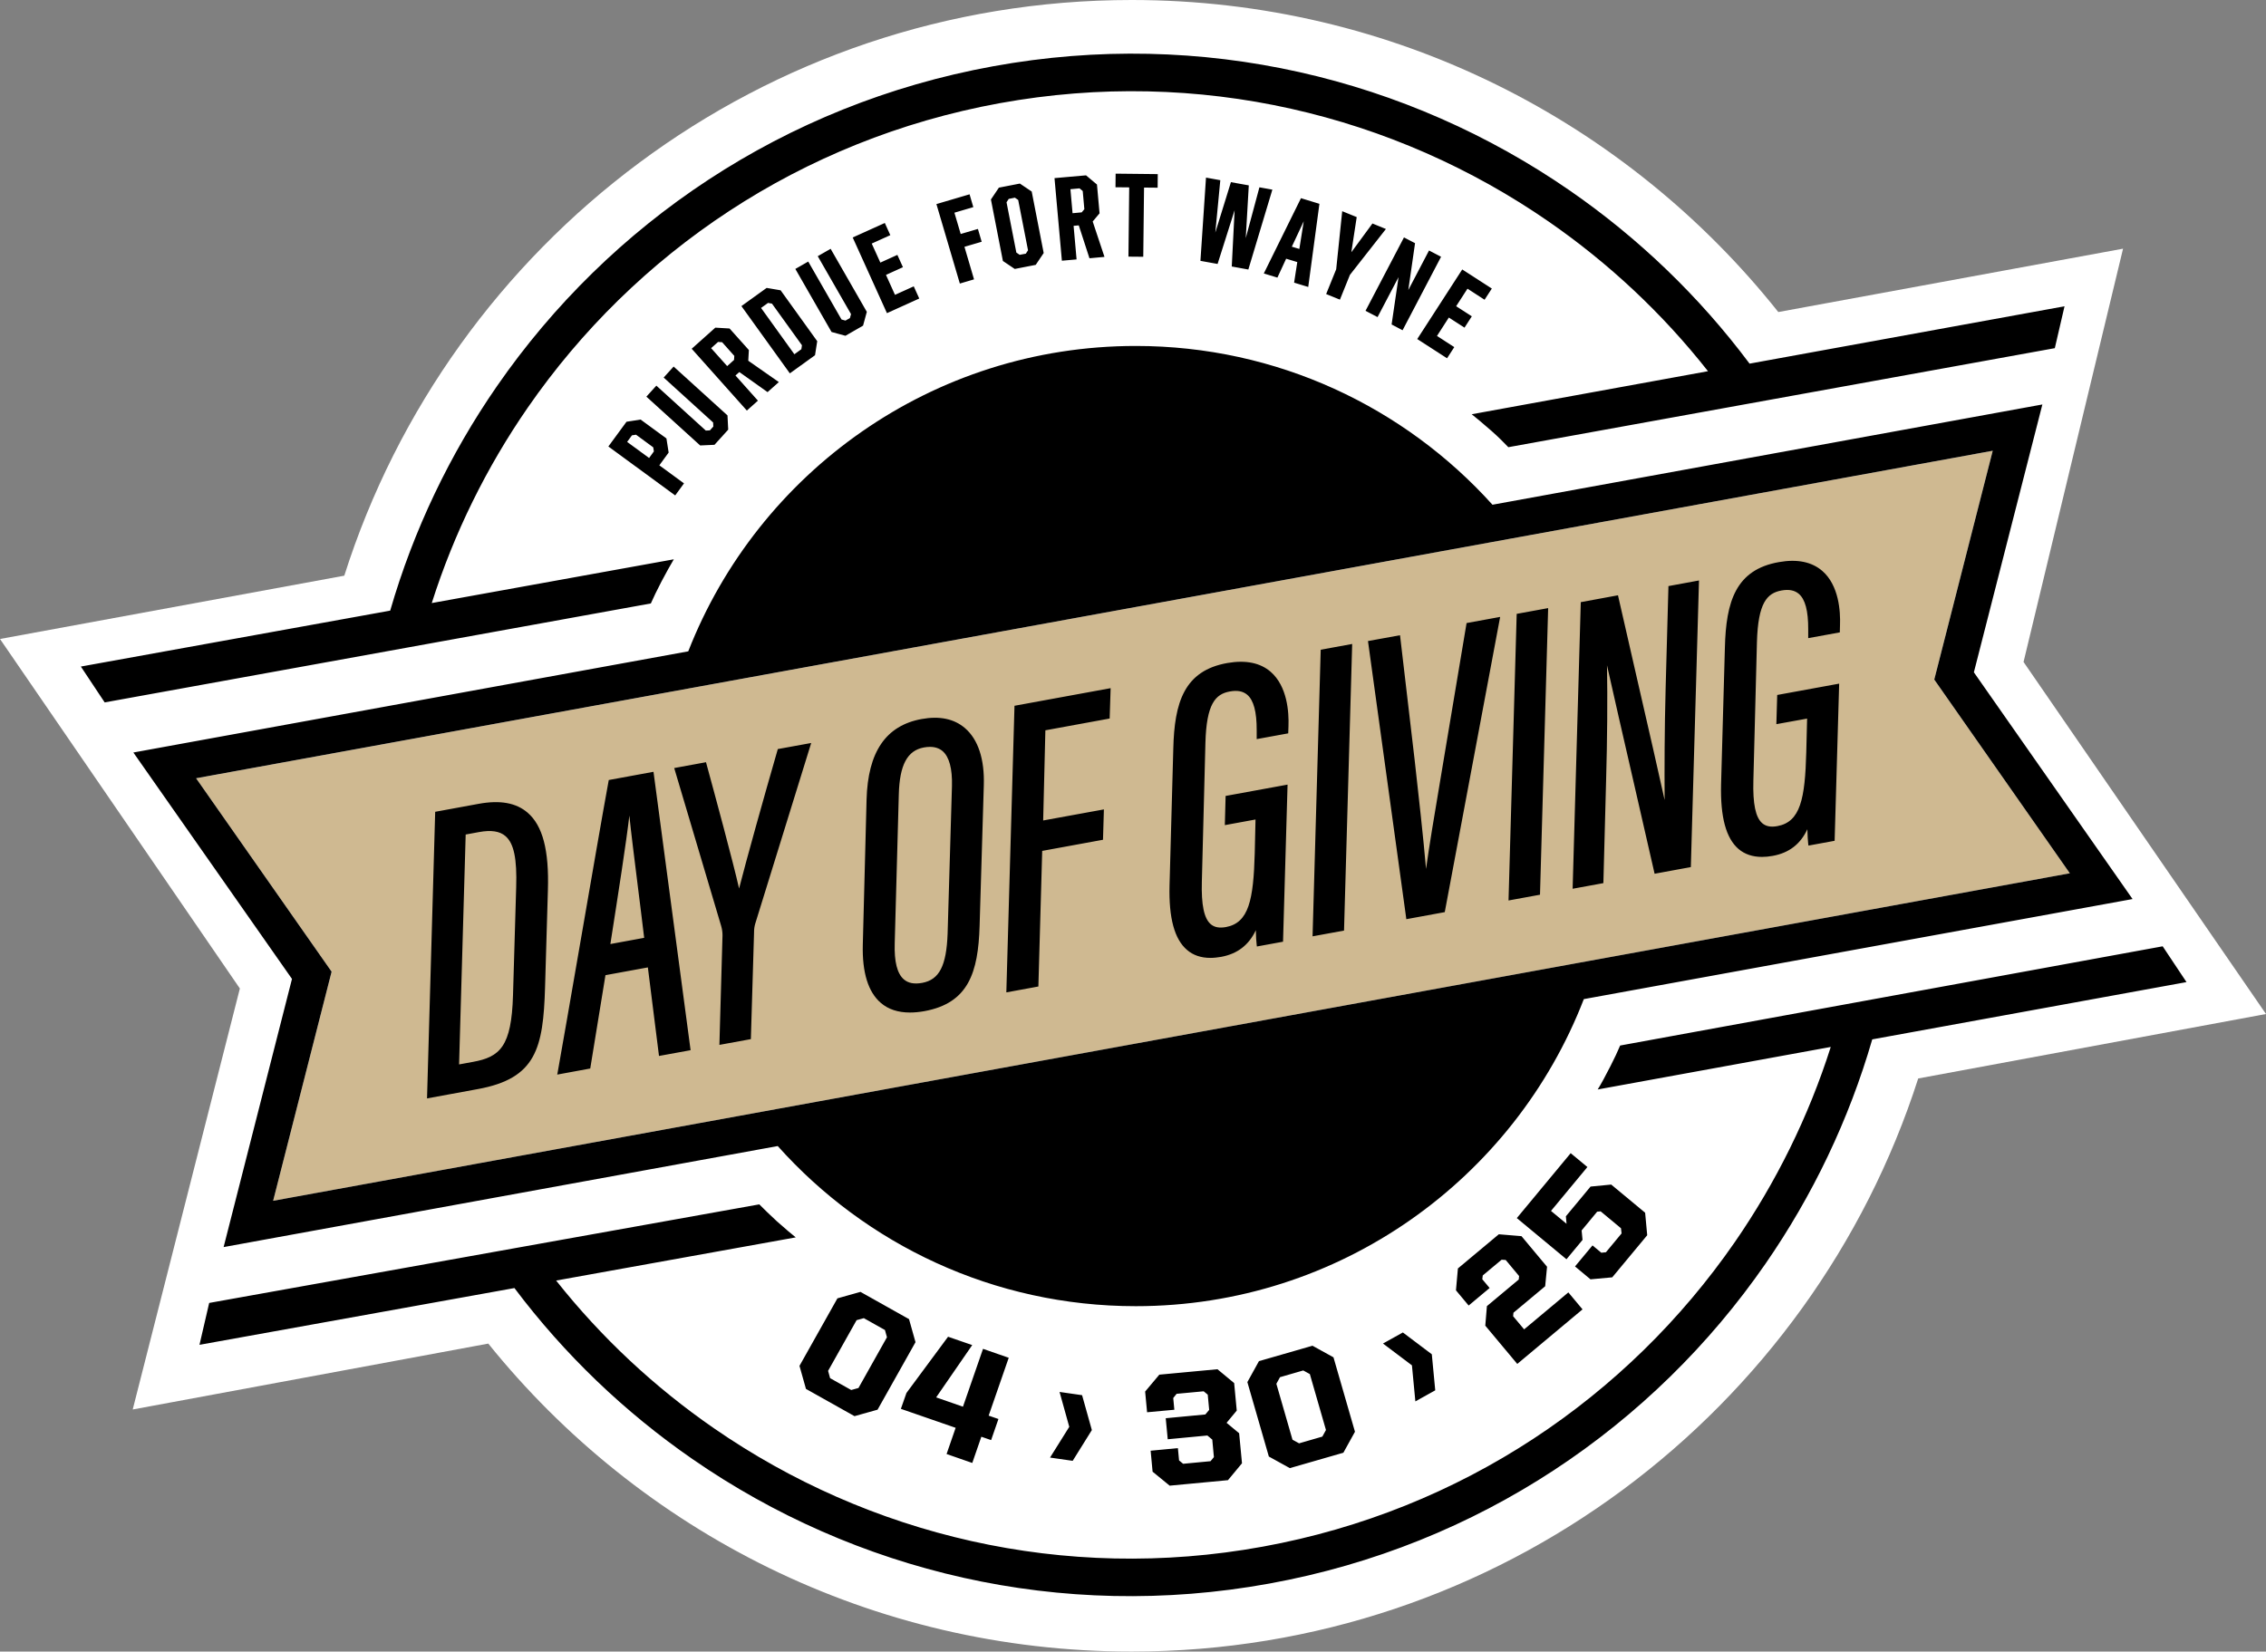 <?xml version="1.0" encoding="UTF-8"?>
<svg xmlns="http://www.w3.org/2000/svg" version="1.1" viewBox="0 0 350.01 255.16">
  <rect x="0" y="0" width="350.01" height="255.16" fill="#808080" stroke="none"/>
  <defs>
    <style>
      .cls-1 {
        fill: #cfb991;
      }

      .cls-2 {
        fill: #fff;
      }
    </style>
  </defs>
  <!-- Generator: Adobe Illustrator 28.7.1, SVG Export Plug-In . SVG Version: 1.2.0 Build 142)  -->
  <g>
    <g id="logo">
      <path class="cls-2" d="M350.01,156.66l-53.72,9.96c-16.49,51.37-64.65,88.54-121.49,88.54-40.17,0-76-18.56-99.38-47.58l-54.92,10.18,16.55-65.04L0,98.72l53.18-9.78C69.55,37.37,117.81,0,174.8,0c40.45,0,76.51,18.83,99.88,48.21l53.25-9.79-15.37,63.85,37.45,54.39Z"/>
      <polygon class="cls-1" points="246.7 148.23 319.71 134.92 298.77 104.99 307.8 69.64 234.66 82.98 104.23 106.76 30.29 120.24 51.22 150.12 42.19 185.52 116.03 172.06 246.7 148.23"/>
      <path d="M337.73,151.73l-48.54,8.85c-3.6,12.43-9.2,24.12-16.48,34.65-17.35,25.07-44.26,43.53-76.62,49.42-32.37,5.9-64.06-1.88-89.13-19.23-10.47-7.24-19.78-16.15-27.5-26.42l-48.65,8.77,1.5-6.47,84.97-15.23c.72.72,1.66,1.65,2.69,2.59,1.26,1.13,2.33,2.02,2.94,2.51l-37.01,6.67c6.97,8.8,15.2,16.48,24.36,22.81,23.85,16.5,54,23.91,84.79,18.3,30.79-5.61,56.39-23.17,72.89-47.02,6.38-9.23,11.41-19.4,14.84-30.18l-36,6.57c.46-.71,1.25-2.19,1.98-3.62.6-1.17,1.13-2.31,1.49-3.17l83.8-15.33,3.68,5.53ZM270.24,56.18c-7.77-10.4-17.16-19.4-27.72-26.71-25.08-17.35-56.77-25.13-89.13-19.23-32.37,5.89-59.28,24.35-76.63,49.42-7.29,10.54-12.89,22.24-16.49,34.68l-47.78,8.64,3.68,5.54,84.36-15.29c.39-.87.97-2.11,1.64-3.38.76-1.45,1.4-2.58,1.91-3.44l-37.39,6.76c3.43-10.79,8.45-20.97,14.84-30.21,16.5-23.85,42.1-41.41,72.9-47.02,30.79-5.6,60.94,1.8,84.79,18.3,9.26,6.41,17.57,14.18,24.6,23.11l-36.5,6.65c.65.52,1.86,1.51,3.11,2.62,1.1.97,1.91,1.81,2.55,2.47l84.41-15.3,1.5-6.47-48.65,8.86ZM329.4,138.9l-84.76,15.46c-10.73,27.75-37.67,47.44-69.21,47.44-21.98,0-41.73-9.56-55.3-24.74l-85.59,15.61,10.56-41.43-24.5-34.98,85.71-15.63c10.8-27.62,37.68-47.18,69.12-47.18,21.87,0,41.53,9.47,55.1,24.53l84.94-15.49-10.58,41.38,24.51,35.03ZM246.7,148.23l73.01-13.31-20.94-29.93,9.03-35.35-73.14,13.34-130.43,23.78-73.94,13.48,20.93,29.88-9.03,35.4,73.84-13.46,130.67-23.83ZM81.49,125.55c-1.77-1.52-4.24-1.97-7.57-1.36l-6.7,1.23-1.26,44.28,7.84-1.44c9-1.64,10.11-6.28,10.39-15.73l.44-15.02c.19-6.15-.8-9.95-3.14-11.96ZM70.91,164.45l1.02-35.52,2.07-.38c1.86-.34,3.19-.14,4.07.62,1.31,1.12,1.8,3.49,1.66,7.93l-.49,16.67c-.23,7.93-2.01,9.53-6.2,10.29l-2.13.39ZM100.94,119.24l-6.91,1.27-.03.17c-.87,4.71-2.65,15.04-4.38,25.03-1.46,8.42-2.83,16.36-3.48,19.95l-.07.36,5.1-.94,2.35-14.42,6.55-1.2,1.72,13.68,4.88-.89-5.73-43.01ZM94.28,145.85l.07-.46c1.13-7.23,2.39-15.29,2.86-19.39.28,2.71.76,6.54,1.3,10.86.32,2.58.67,5.32.99,8.03l-5.22.96ZM125.3,114.79l-8.65,27.93c-.12.44-.18.78-.18,1.41l-.49,16.41-4.86.89.48-16.93c0-.48-.07-.97-.21-1.45l-7.25-24.39,4.91-.9.06.22c1.26,4.62,4.12,15.16,5.05,19.29,1.13-4.43,3.88-14.27,5.94-21.39l.04-.15,5.16-.94ZM149.05,112.49c-1.67-1.44-3.93-1.91-6.71-1.4-5.52,1.01-8.29,5.08-8.49,12.46l-.58,22.39c-.11,4.31.83,7.34,2.79,9.01,1.15.99,2.66,1.48,4.49,1.48.69,0,1.44-.07,2.23-.21,6.81-1.25,8.31-5.96,8.53-13.15l.65-21.73c.13-4.05-.88-7.11-2.91-8.85ZM139.61,151.31c-1.03-.89-1.5-2.72-1.41-5.61l.63-22.96c.12-4.55,1.31-6.79,3.87-7.26.33-.06.65-.09.94-.09.79,0,1.44.22,1.95.65,1.03.89,1.52,2.71,1.45,5.42l-.67,22.76c-.18,5-1.28,7.14-3.93,7.63-1.22.22-2.15.05-2.83-.54ZM161.47,112.83l-.34,13.93,9.38-1.71-.14,4.69-9.39,1.72-.59,20.95-4.95.91,1.26-44.28,14.85-2.72-.15,4.69-9.93,1.82ZM199.02,112.18l-.04,1.12-4.87.89v-1.37c.01-2.85-.47-4.65-1.47-5.49-.66-.55-1.53-.71-2.68-.5-2.21.4-3.61,1.88-3.77,7.96l-.55,21.4c-.1,3.61.34,5.71,1.37,6.59.57.49,1.33.63,2.34.45,3.55-.65,4.26-4.2,4.46-11.42l.12-5.2-4.74.87.12-4.51,9.57-1.75-.7,24.27-4.04.74-.03-.26c-.06-.44-.12-1.37-.13-2.26-1.08,2.3-2.84,3.65-5.35,4.12-.59.1-1.14.16-1.67.16-1.45,0-2.66-.41-3.61-1.23-1.94-1.66-2.83-4.92-2.7-9.97l.58-21.13c.17-7.1,1.66-12.06,8.37-13.23,2.82-.49,5.07-.03,6.68,1.37,2.56,2.24,2.82,6.21,2.74,8.38ZM208.86,99.49l-1.26,44.28-4.86.89,1.26-44.28,4.86-.89ZM231.72,95.31l-.07.35-8.49,45.26-5.94,1.09-.03-.26-5.89-42.71,4.95-.9,2.26,19.29c.52,4.58,1.37,12.24,1.76,16.82.47-3.44,1.32-8.5,2.09-13.07.26-1.57.52-3.1.75-4.49l3.42-20.43,5.19-.95ZM239.13,93.95l-1.26,44.28-4.86.89,1.26-44.28,4.86-.89ZM262.43,89.68l-1.26,44.28-5.6,1.03-.05-.23c-.76-3.38-1.91-8.37-3.09-13.51-1.66-7.24-3.37-14.67-4.21-18.47.09,5.43.04,11.42-.14,17.83l-.42,15.83-4.75.87,1.26-44.28,5.75-1.06.05.24c.79,3.5,1.82,8,2.87,12.56,1.72,7.48,3.48,15.16,4.28,18.83-.03-4.95-.02-10.77.16-17.41l.43-15.64,4.72-.87ZM284.21,96.59l-.03,1.11-4.88.89v-1.36c.01-2.86-.46-4.65-1.47-5.5-.65-.54-1.52-.71-2.67-.5-2.21.41-3.61,1.88-3.78,7.97l-.55,21.39c-.1,3.62.34,5.71,1.38,6.6.56.48,1.33.63,2.33.44,3.55-.65,4.27-4.2,4.46-11.42l.13-5.19-4.75.86.13-4.51,9.57-1.75-.7,24.28-4.04.74-.04-.26c-.06-.45-.11-1.38-.13-2.27-1.07,2.31-2.83,3.66-5.35,4.12-.59.11-1.14.16-1.66.16-1.45,0-2.66-.41-3.62-1.22-1.94-1.67-2.82-4.93-2.7-9.98l.59-21.13c.17-7.09,1.66-12.06,8.37-13.22,2.82-.5,5.06-.03,6.68,1.37,2.56,2.23,2.81,6.21,2.73,8.38Z"/>
      <path id="date" d="M165.67,225.69l-3.48-.5,2.97-4.75-1.5-5.39,3.48.5,1.51,5.39-2.96,4.75ZM221.69,214.8l-.53-5.57-4.47-3.37-3.07,1.71,4.47,3.37.53,5.57,3.07-1.71ZM124.7,214.41l7.32,4.11,3.36-.94,5.76-10.25-.94-3.36-7.32-4.11-3.36.94-5.76,10.25.94,3.36ZM128.01,213.08l-.37-1.32,4.5-8.02,1.32-.37,3.44,1.93.37,1.32-4.5,8.02-1.32.37-3.44-1.93ZM146.52,224.48l3.5,1.21,1.4-4.05,1.51.52.97-2.79-1.51-.52,3.1-8.94-3.5-1.21-3.1,8.94-4.69-1.63,5.57-8.08-3.25-1.13-6.32,8.54-.75,2.15,8.46,2.93-1.4,4.05ZM180.76,229.23l8.82-.83,2.01-2.43-.42-4.43-2.06-1.7,1.66-2-.38-4.05-2.42-2.01-8.77.82-2.05,2.45.27,2.84,3.71-.35-.16-1.66.65-.81,4.38-.41.79.66.24,2.55-.72.87-5.97.56.26,2.75,5.97-.56.92.76.27,2.92-.65.79-4.43.42-.79-.65-.16-1.76-3.71.35.27,2.89,2.48,2.03ZM199.26,226.55l8.07-2.33,1.69-3.05-3.26-11.3-3.06-1.69-8.07,2.33-1.69,3.05,3.26,11.3,3.06,1.69ZM200.63,223.26l-1.2-.66-2.55-8.84.66-1.2,3.79-1.09,1.2.66,2.55,8.84-.66,1.2-3.79,1.09ZM234.39,210.34l9.69-8.1-1.86-2.23-6.83,5.71-1.92-2.3.07-.75,4.9-4.09.27-2.81-3.82-4.57-3.29-.28-6.16,5.15-.28,3.17,1.74,2.08,2.86-2.39-1.04-1.24.09-.8,3.06-2.56.84.06,2.2,2.64-.07.75-4.92,4.11-.24,2.81,4.72,5.64ZM248.91,197.09l5.25-6.33-.3-3.27-5.08-4.22-2.98.29-3.68,4.43.14,1.65-3.05-2.53,5.62-6.78-2.2-1.82-8,9.64,7.28,6.04,2.26-2.72-.14-1.46,2.53-3.05.75-.07,3.3,2.74.11,1-2.55,3.07-.92.09-1.25-1.04-2.38,2.87,2.12,1.76,3.17-.29ZM135.55,217.79l5.86-10.43-1-3.56-7.5-4.21-3.56,1-5.86,10.43,1,3.56,7.5,4.21,3.56-1ZM124.03,211.08l5.66-10.07,3.16-.89,7.14,4.01.89,3.16-5.66,10.07-3.16.89-7.14-4.01-.89-3.16ZM132.93,214.85l4.6-8.2-.43-1.52-3.62-2.03-1.52.43-4.6,8.2.43,1.52,3.62,2.03,1.52-.43ZM127.91,211.79l4.4-7.83,1.12-.31,3.26,1.83.31,1.12-4.4,7.84-1.12.31-3.26-1.83-.31-1.12ZM151.58,221.97l1.51.52,1.13-3.26-1.51-.52,3.1-8.94-3.97-1.38-3.1,8.94-4.14-1.44,5.57-8.08-3.73-1.29-6.43,8.69-.86,2.45,8.46,2.93-1.4,4.05,3.97,1.38,1.4-4.05ZM148.25,220.28l-8.46-2.93.65-1.88,6.19-8.36,2.76.96-5.57,8.08,5.23,1.82,3.1-8.94,3.03,1.05-3.1,8.94,1.51.52-.8,2.32-1.51-.52-1.4,4.05-3.03-1.05,1.4-4.05ZM189.7,228.65l2.14-2.58-.44-4.64-1.94-1.61,1.57-1.89-.4-4.25-2.58-2.14-8.98.84-2.19,2.61.3,3.2,4.21-.39-.17-1.81.52-.65,4.18-.39.63.52.22,2.35-.59.71-6.12.58.31,3.25,6.12-.58.76.63.25,2.71-.52.63-4.23.4-.63-.52-.18-1.9-4.21.4.3,3.24,2.64,2.16,9.02-.85ZM178.28,224.54l3.21-.3.15,1.61.95.79,4.64-.44.79-.95-.29-3.12-1.08-.9-5.83.55-.21-2.25,5.83-.55.85-1.03-.26-2.76-.95-.79-4.59.43-.78.98.14,1.51-3.21.3-.23-2.49,1.92-2.29,8.56-.8,2.26,1.88.36,3.84-1.75,2.12,2.17,1.8.4,4.22-1.88,2.27-8.61.81-2.32-1.9-.24-2.54ZM207.5,224.44l1.79-3.24-3.29-11.4-.03-.1-3.24-1.79-8.27,2.38-1.79,3.24,3.29,11.4.03.1,3.24,1.79,8.27-2.38ZM193.22,213.59l1.59-2.87,7.87-2.27,2.87,1.59,3.2,11.1-1.59,2.87-7.87,2.27-2.87-1.59-3.2-11.1ZM204.59,222.38l.76-1.38-2.58-8.94-.03-.1-1.38-.76-3.99,1.15-.76,1.38,2.58,8.94.03.1,1.38.76,3.99-1.15ZM197.15,213.79l.56-1.02,3.59-1.04,1.02.56,2.49,8.64-.56,1.02-3.59,1.04-1.02-.56-2.49-8.64ZM244.43,202.28l-2.18-2.61-6.83,5.71-1.7-2.03.05-.54,4.9-4.09.29-3.01-3.95-4.73-3.5-.29-6.32,5.28-.3,3.38,1.96,2.35,3.24-2.71-1.13-1.35.07-.59,2.91-2.43.63.04,2.07,2.48-.05.54-4.92,4.11-.25,3.02,4.94,5.91,10.07-8.42ZM230.15,202.01l4.92-4.11.08-.96-2.34-2.8-1.04-.07-3.22,2.69-.11,1,.95,1.13-2.48,2.07-1.51-1.81.27-2.96,6-5.02,3.08.26,3.68,4.41-.25,2.6-4.9,4.1-.09.96,2.15,2.57,6.83-5.71,1.54,1.84-9.31,7.78-4.49-5.37.22-2.61ZM249.04,197.33l5.39-6.49-.32-3.48-5.24-4.35-3.19.31-3.81,4.59.1,1.16-2.4-1.99,5.62-6.78-2.58-2.14-8.32,10.03,7.67,6.36,2.48-2.99-.14-1.46,2.4-2.9.54-.05,3.14,2.61.09.8-2.42,2.91-.71.07-1.36-1.13-2.7,3.25,2.39,1.99,3.38-.31ZM246.03,193.11l1.13.94,1.13-.11,2.68-3.23-.13-1.21-3.45-2.87-.96.09-2.67,3.21.14,1.46-2.03,2.45-6.9-5.72,7.69-9.26,1.81,1.5-5.62,6.78,3.7,3.07-.18-2.14,3.55-4.27,2.77-.27,4.92,4.09.29,3.07-5.12,6.17-2.96.28-1.85-1.54,2.06-2.48Z"/>
      <path id="name" d="M94.34,68.92l2.57-3.51,1.96-.3,3.81,2.79.3,1.96-1.53,2.09,3.81,2.79-1.04,1.42-9.89-7.25ZM101.29,69.81l-.13-.85-2.84-2.08-.84.13-.97,1.32,3.81,2.79.97-1.32ZM108.26,68.56l-8.04-7.3,1.18-1.3,7.53,6.84.85-.04.68-.75-.04-.85-7.53-6.84,1.18-1.3,8.04,7.3.1,1.98-1.97,2.17-1.98.09ZM107.21,53.89l3.37-3.01,1.98.11,2.83,3.17-.1,1.68,4.57,3.2-1.33,1.18-4.36-3.1-.96.85,3.47,3.89-1.31,1.17-8.17-9.16ZM113.63,55.75l.05-.85-2.02-2.27-.85-.05-1.34,1.2,2.83,3.17,1.34-1.2ZM114.9,47.35l3.59-2.59,1.95.33,5.53,7.68-.3,1.95-3.59,2.59-7.17-9.96ZM124.02,54.1l.12-.83-4.76-6.61-.83-.15-1.39,1,5.46,7.59,1.39-1ZM128.62,51.06l-5.41-9.42,1.52-.88,5.06,8.82.83.22.88-.5.22-.83-5.06-8.82,1.53-.88,5.41,9.42-.52,1.92-2.54,1.46-1.92-.52ZM132.06,36.83l4.47-2.02.63,1.39-2.87,1.3,1.55,3.42,2.63-1.19.64,1.41-2.62,1.19,1.61,3.56,2.9-1.31.63,1.39-4.5,2.04-5.06-11.18ZM144.97,31.72l4.6-1.36.43,1.47-2.92.86,1.12,3.8,2.66-.79.43,1.47-2.66.78,1.48,5.03-1.69.5-3.47-11.77ZM155.15,40.16l-1.81-9.28,1.11-1.65,3.02-.59,1.65,1.11,1.81,9.28-1.11,1.65-3.02.59-1.65-1.11ZM158.61,39.43l.46-.71-1.56-7.99-.69-.48-1.17.23-.46.7,1.56,7.99.69.48,1.17-.23ZM163.17,27.75l4.5-.4,1.52,1.28.38,4.23-1.08,1.29,1.76,5.29-1.77.16-1.65-5.09-1.28.11.46,5.19-1.75.16-1.09-12.22ZM167.22,33.07l.55-.66-.27-3.03-.65-.55-1.79.16.38,4.23,1.79-.16ZM174.68,28.68l-2.12-.02.02-1.57,5.97.07-.02,1.56-2.1-.02-.12,10.7-1.76-.02.12-10.7ZM186.53,27.76l1.68.3-.99,10.41,3.11-10.03,2.29.42-.6,10.48,2.72-10.1,1.47.27-3.56,11.83-2.12-.38.54-10.53-3.18,10.05-2.19-.4.83-12.32ZM201.09,30.92l2.42.74-1.66,12.32-1.65-.5.49-3.18-2.16-.66-1.35,2.92-1.58-.48,5.5-11.15ZM199.16,38.27l1.75.53,1.02-6.44-2.77,5.9ZM206.65,41.66l.9-8.65,1.71.69-.96,6.29,3.77-5.15,1.57.63-5.36,6.84-1.47,3.62-1.63-.66,1.47-3.62ZM216.98,37.04l1.31.68-1.23,8.59,3.8-7.24,1.39.73-5.69,10.87-1.31-.69,1.27-8.67-3.84,7.32-1.39-.73,5.69-10.87ZM225.94,41.99l4.12,2.66-.83,1.28-2.64-1.71-2.04,3.15,2.42,1.56-.84,1.3-2.42-1.56-2.12,3.29,2.67,1.73-.83,1.28-4.15-2.68,6.66-10.31ZM104.29,76.54l-10.32-7.56,2.8-3.82,2.18-.34,3.99,2.92.34,2.18-1.44,1.97,3.81,2.79-1.35,1.85ZM94.71,68.87l9.46,6.93.73-.99-3.81-2.79,1.63-2.22-.27-1.74-3.64-2.66-1.74.27-2.35,3.21ZM100.38,71.5l-4.24-3.11,1.19-1.62,1.06-.16,3.02,2.21.16,1.06-1.19,1.62ZM96.88,68.28l3.38,2.48.74-1.02-.1-.63-2.66-1.95-.63.1-.74,1.01ZM108.16,68.83l-8.32-7.55,1.54-1.7,7.64,6.94.63-.03.53-.59-.03-.63-7.64-6.94,1.54-1.7,8.32,7.55.11,2.2-2.12,2.34-2.2.1ZM100.59,61.24l7.76,7.05,1.76-.08,1.82-2.01-.08-1.76-7.76-7.05-.82.91,7.41,6.73.05,1.07-.83.91-1.07.05-7.41-6.73-.83.91ZM115.36,63.43l-8.52-9.55,3.65-3.26,2.2.13,2.98,3.33-.09,1.65,4.72,3.3-1.74,1.55-4.36-3.1-.6.53,3.47,3.89-1.71,1.53ZM107.59,53.91l7.82,8.76.92-.82-3.47-3.89,1.31-1.17,4.36,3.1.92-.82-4.41-3.09.1-1.72-2.68-3.01-1.76-.1-3.09,2.76ZM112.27,57.32l-3.18-3.57,1.62-1.45,1.07.06,2.17,2.43-.06,1.07-1.62,1.45ZM109.84,53.79l2.48,2.77,1.06-.95.04-.63-1.88-2.11-.63-.04-1.06.95ZM122,57.68l-7.48-10.39,3.9-2.81,2.16.37.06.09,5.59,7.77-.34,2.17-3.9,2.81ZM115.27,47.41l6.86,9.52,3.29-2.37.27-1.73-5.4-7.5-1.73-.29-3.29,2.37ZM122.58,55.47l-5.77-8.02,1.69-1.22,1.05.19,4.88,6.78-.16,1.05-1.69,1.22ZM117.55,47.57l5.15,7.16,1.08-.78.09-.61-4.63-6.43-.61-.11-1.08.78ZM130.57,51.87l-2.13-.58-5.59-9.74,1.99-1.14,5.14,8.95.61.17.69-.39.17-.61-5.14-8.95,1.99-1.14,5.59,9.74-.58,2.13-2.73,1.57ZM128.79,50.83l1.7.46,2.35-1.35.46-1.7-5.22-9.09-1.07.61,4.98,8.68-.28,1.04-1.07.61-1.04-.28-4.98-8.68-1.06.61,5.22,9.09ZM136.99,48.36l-5.28-11.67,4.96-2.24.85,1.88-2.87,1.3,1.33,2.94,2.63-1.19.86,1.9-2.62,1.19,1.39,3.08,2.9-1.31.85,1.88-4.99,2.26ZM132.42,36.96l4.84,10.7,4.02-1.82-.41-.91-2.9,1.31-1.83-4.05,2.62-1.19-.42-.93-2.63,1.19-1.77-3.91,2.87-1.3-.41-.91-3.99,1.8ZM148.26,43.81l-3.62-12.28,5.12-1.51.58,1.98-2.92.86.97,3.29,2.66-.78.58,1.98-2.66.78,1.48,5.03-2.2.65ZM145.3,31.9l3.32,11.26,1.18-.35-1.48-5.03,2.66-.78-.28-.96-2.66.78-1.27-4.31,2.92-.86-.28-.96-4.09,1.21ZM156.74,41.55l-1.83-1.23-1.85-9.5,1.23-1.83,3.24-.63,1.83,1.23,1.85,9.5-1.23,1.83-3.23.63ZM155.39,40l1.46.99,2.8-.55.99-1.46-1.77-9.07-1.46-.99-2.8.55-.99,1.46,1.77,9.07ZM157.39,39.94l-.87-.61-1.6-8.21.58-.89,1.39-.27.87.61,1.6,8.21-.58.89-1.39.27ZM156.99,39.02l.51.35.95-.18.34-.52-1.52-7.78-.51-.35-.95.19-.34.52,1.52,7.78ZM164.02,40.27l-1.14-12.75,4.87-.43,1.69,1.42.4,4.45-1.06,1.26,1.82,5.47-2.32.21-1.65-5.08-.8.07.46,5.19-2.28.2ZM163.46,28l1.04,11.69,1.22-.11-.46-5.19,1.75-.16,1.65,5.09,1.23-.11-1.7-5.11,1.11-1.32-.36-4.01-1.35-1.13-4.13.37ZM165.19,33.52l-.42-4.76,2.16-.19.82.69.29,3.25-.69.83-2.16.19ZM165.34,29.24l.33,3.7,1.41-.13.41-.49-.25-2.81-.49-.41-1.41.13ZM176.59,39.67l-2.29-.02.12-10.7-2.12-.02.02-2.1,6.51.07-.02,2.1-2.1-.02-.12,10.7ZM174.84,39.12h1.23s.12-10.69.12-10.69l2.1.02v-1.03s-5.43-.06-5.43-.06v1.03s2.1.02,2.1.02l-.12,10.7ZM190.26,41.18l.44-8.7-2.63,8.3-2.65-.48.86-12.86,2.21.4-.77,8.09,2.41-7.79,1.3.24h0s0,0,0,0l1.46.26-.47,8.15,2.11-7.85,2,.36-3.71,12.34-2.58-.47ZM191.87,40.93l.6.11,3.4-11.31-.93-.17-3.07,11.38ZM190.81,40.74l.85.15.68-11.81-.93-.17-.61,11.82ZM187.02,40.05l.69.13,3.57-11.29-.77-.14-3.5,11.3ZM185.99,39.86l.83.15,1.11-11.73-1.15-.21-.79,11.79ZM202.06,44.33l-2.17-.66.49-3.18-1.72-.52-1.35,2.92-2.1-.64,5.74-11.63,2.85.87-1.73,12.86ZM200.49,43.29l1.13.34,1.59-11.79-.88-.27-1.2,7.57-2.34-.71,3.26-6.94-.82-.25-5.27,10.67,1.06.32,1.35-2.92,2.6.79-.49,3.18ZM199.53,38.11l1.17.35.68-4.28-1.84,3.93ZM206.96,46.29l-2.12-.86,1.55-3.83.93-8.97,2.24.91-.83,5.43,3.26-4.44,2.08.85-5.56,7.09-1.55,3.84ZM205.53,45.14l1.14.46,1.41-3.44,5.15-6.56-1.05-.42-4.29,5.85,1.09-7.15-1.19-.48-.88,8.37-1.37,3.38ZM216.66,51.03l-1.71-.9,1.07-7.31-3.24,6.17-1.86-.97,5.94-11.34,1.71.89-1.04,7.24,3.2-6.11,1.86.97-5.94,11.34ZM215.53,49.83l.9.47,5.45-10.4-.91-.48-4.39,8.38,1.42-9.94-.91-.47-5.45,10.39.91.48,4.44-8.47-1.47,10.03ZM223.51,55.35l-4.6-2.97,6.95-10.75,4.57,2.95-1.12,1.73-2.64-1.71-1.75,2.71,2.42,1.56-1.13,1.75-2.42-1.56-1.83,2.84,2.67,1.73-1.12,1.73ZM219.65,52.22l3.71,2.39.54-.84-2.67-1.73,2.41-3.73,2.42,1.56.55-.85-2.42-1.56,2.33-3.6,2.64,1.71.54-.84-3.67-2.38-6.37,9.86Z"/>
    </g>
  </g>
</svg>